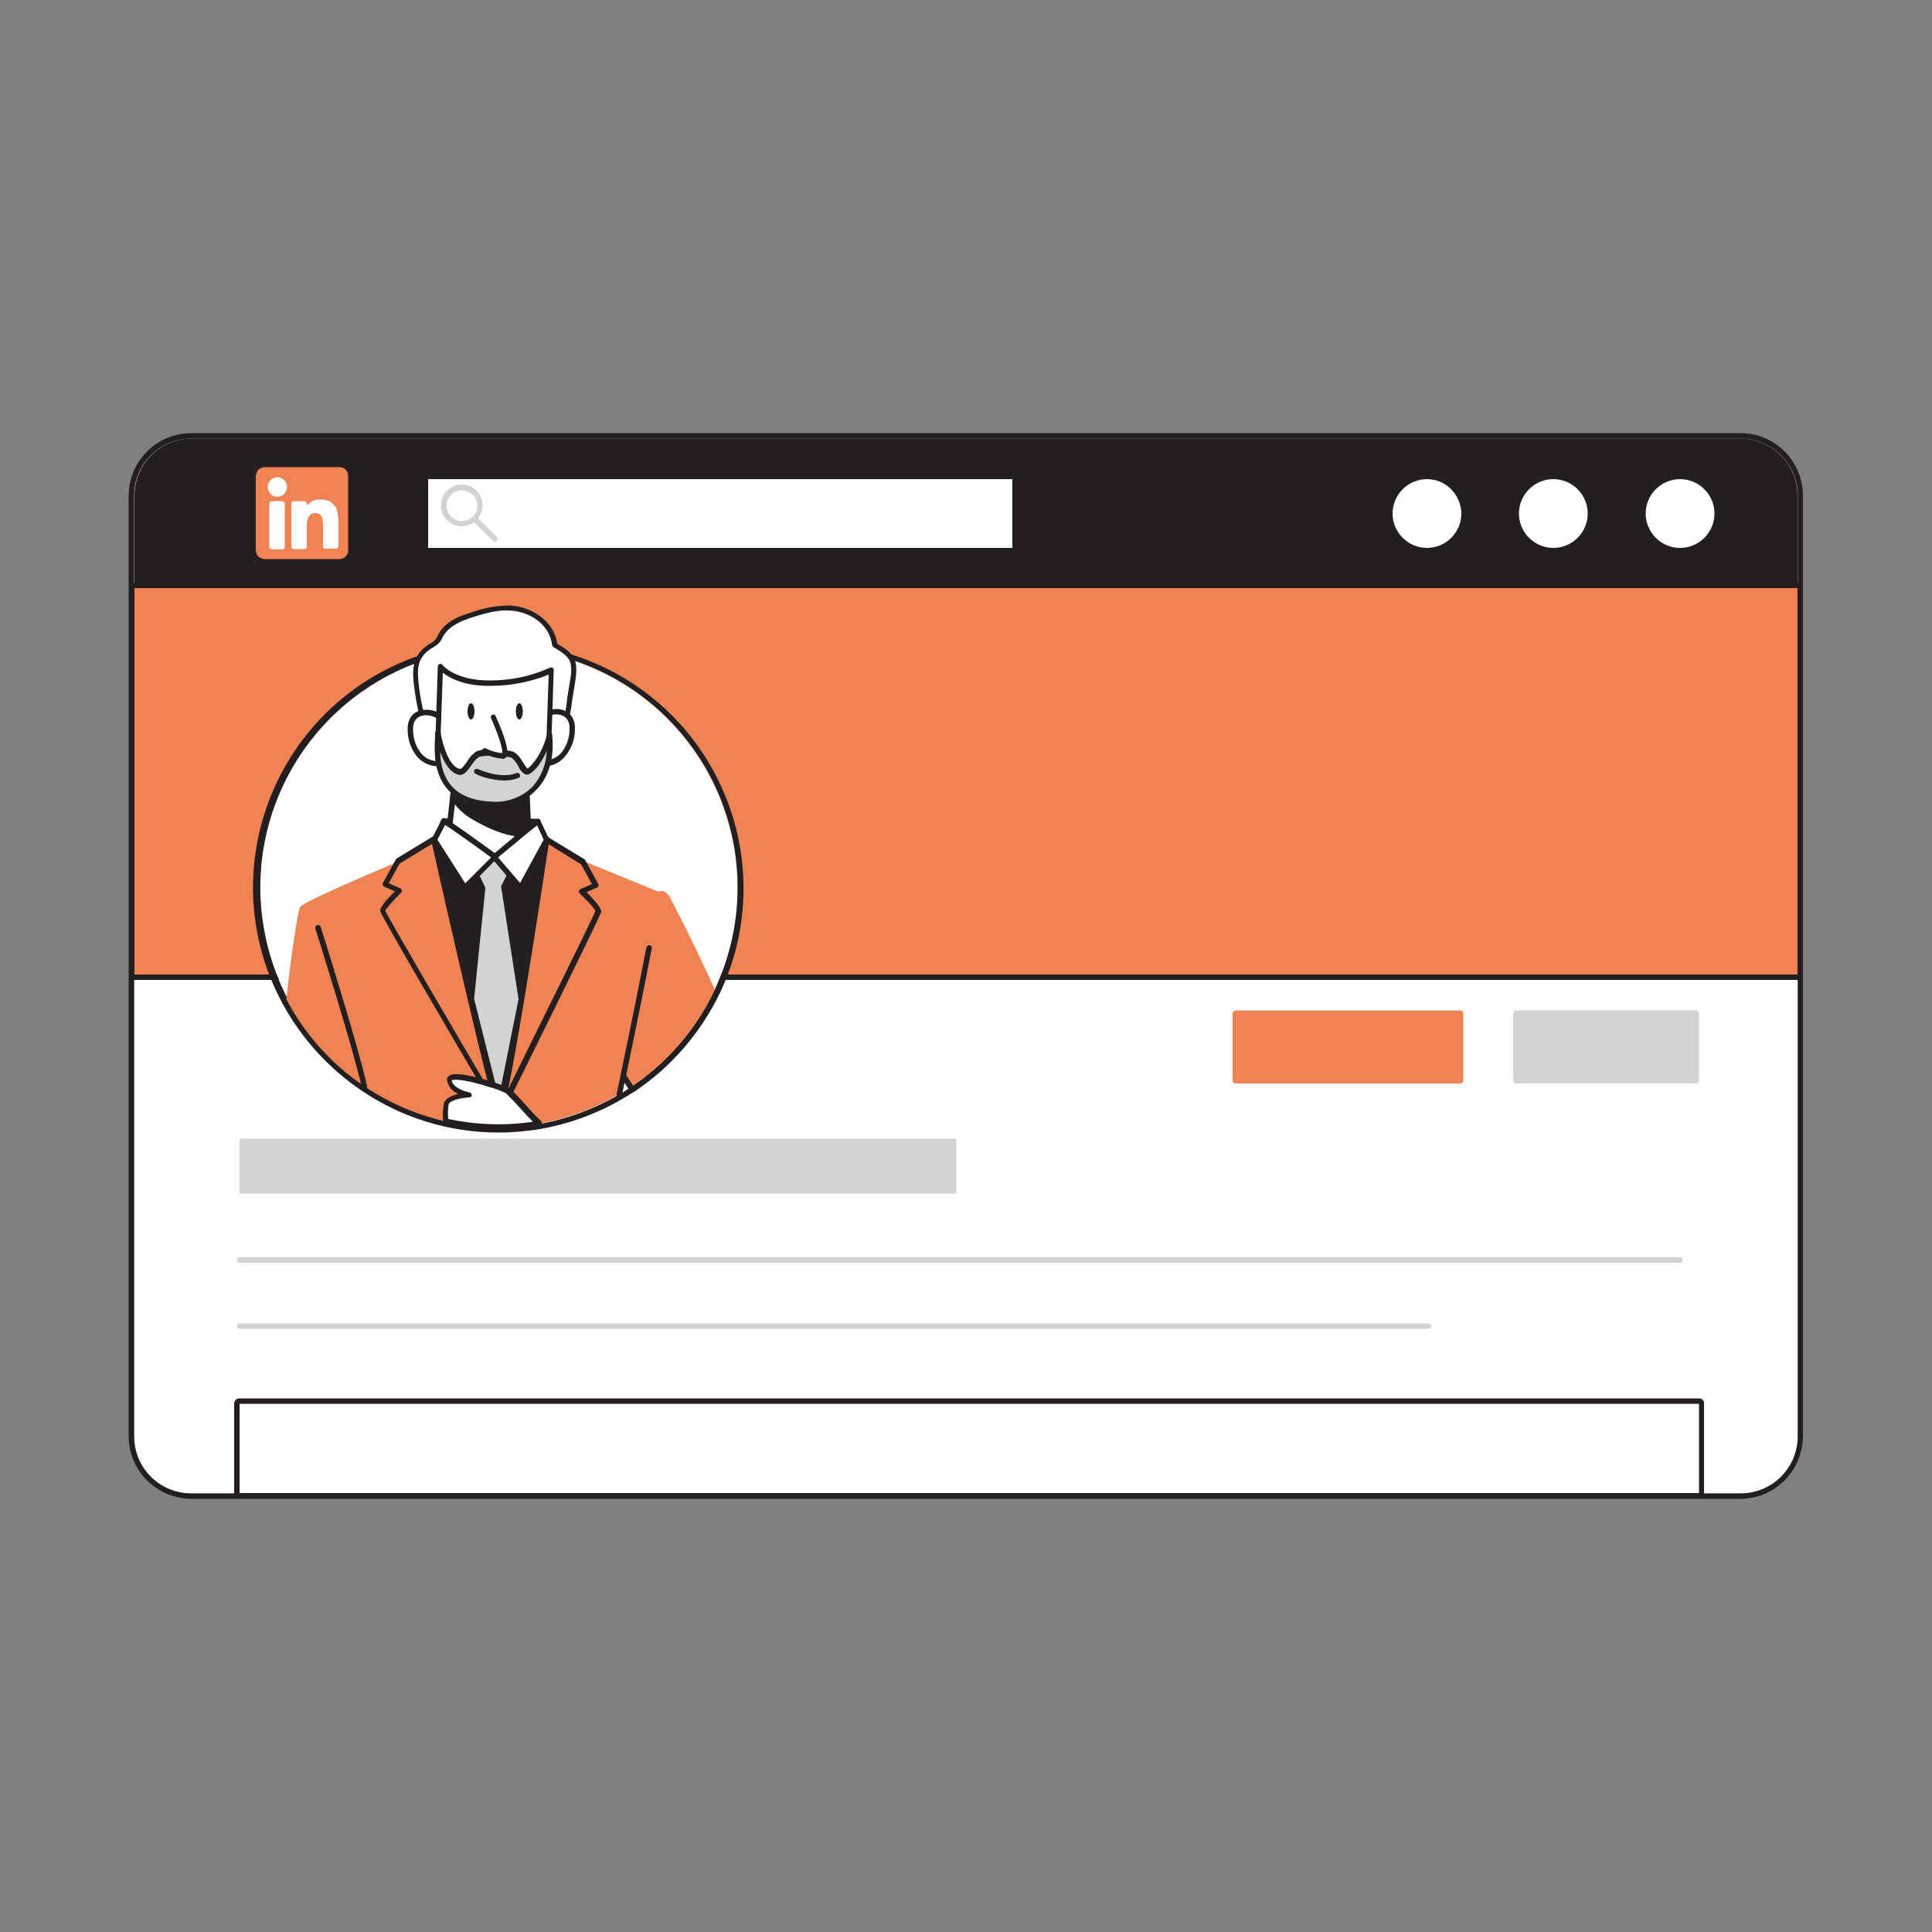 <svg transform="scale(1)" version="1.1" id="cCAnSiKWka" xmlns="http://www.w3.org/2000/svg" xmlns:xlink="http://www.w3.org/1999/xlink" x="0px" y="0px" viewBox="0 0 500 500" xml:space="preserve" class="pbimage_pbimage__wrapper__image__0LEis false"><rect x="0" y="0" width="500" height="500" fill="#808080" stroke="none"/><title>Linkedin</title><style type="text/css"> .st0{fill:#FFFFFF;} .st1{fill:#231F20;} .st2{fill:#68E1FD;} .st3{fill:#D1D3D4;}
 .st3{fill:#D1D3D4;}
 .st2{fill:#ef8354;}
 .st1{fill:#231F20;}
 .st0{fill:#FFFFFF;}</style><g id="Screen"><path class="st0" d="M465.2,128.3v243.4c0,8.2-6.6,14.8-14.8,14.8c0,0,0,0,0,0H49.5c-8.2,0-14.8-6.6-14.8-14.8l0,0V128.3
		c0-8.2,6.6-14.8,14.7-14.8c0,0,0,0,0,0h400.9C458.6,113.5,465.2,120.1,465.2,128.3C465.2,128.3,465.2,128.3,465.2,128.3z" fill="#FFFFFF"></path><path class="st1" d="M450.5,113.5c8.2,0,14.8,6.6,14.8,14.8c0,0,0,0,0,0v243.4c0,8.2-6.6,14.8-14.8,14.8c0,0,0,0,0,0H49.5
		c-8.2,0-14.8-6.6-14.8-14.8l0,0V128.3c0-8.2,6.6-14.8,14.7-14.8c0,0,0,0,0,0H450.5 M450.5,112.1H49.5c-8.9,0-16.2,7.2-16.2,16.2
		v243.4c0,8.9,7.2,16.1,16.2,16.2h400.9c8.9,0,16.1-7.2,16.2-16.2V128.3C466.6,119.4,459.4,112.1,450.5,112.1z" fill="#231F20"></path><path class="st1" d="M465.2,128.3v23.9H34.8v-23.9c0-8.2,6.6-14.8,14.7-14.8c0,0,0,0,0,0h400.9
		C458.6,113.5,465.2,120.1,465.2,128.3C465.2,128.3,465.2,128.3,465.2,128.3L465.2,128.3z" fill="#231F20"></path><rect class="st2" x="34.8" y="152.2" width="430.4" height="100" fill="#ef8354"></rect><path class="st1" d="M465.2,152.2v100H34.8v-100H465.2 M465.2,150.8H34.8c-0.8,0-1.4,0.6-1.4,1.4v100c0,0.8,0.6,1.4,1.4,1.4h430.4
		c0.8,0,1.4-0.6,1.4-1.4v-100C466.6,151.4,466,150.8,465.2,150.8z" fill="#231F20"></path><path class="st3" d="M434.8,326.8H62c-0.4,0-0.7-0.3-0.7-0.7c0-0.4,0.3-0.7,0.7-0.7h372.8c0.4,0,0.7,0.3,0.7,0.7
		C435.5,326.4,435.2,326.8,434.8,326.8z" fill="#D1D3D4"></path><path class="st3" d="M369.7,343.9H62c-0.4,0-0.7-0.3-0.7-0.7c0-0.4,0.3-0.7,0.7-0.7h307.7c0.4,0,0.7,0.3,0.7,0.7
		C370.4,343.6,370.1,343.9,369.7,343.9z" fill="#D1D3D4"></path><path class="st2" d="M319.8,261.5h58.1c0.5,0,0.8,0.4,0.8,0.8v17.3c0,0.5-0.4,0.8-0.8,0.8h-58.1c-0.5,0-0.8-0.4-0.8-0.8v-17.3
		C319,261.9,319.4,261.5,319.8,261.5z" fill="#ef8354"></path><path class="st3" d="M392.5,261.5h46.3c0.5,0,0.9,0.4,0.9,0.9v17.1c0,0.5-0.4,0.9-0.9,0.9h-46.3c-0.5,0-0.9-0.4-0.9-0.9v-17.1
		C391.5,262,391.9,261.5,392.5,261.5z" fill="#D1D3D4"></path><rect class="st0" x="110.1" y="123.3" width="152.6" height="19.2" fill="#FFFFFF"></rect><path class="st1" d="M262.7,143.2H110.1c-0.4,0-0.7-0.3-0.7-0.7v-19.2c0-0.4,0.3-0.7,0.7-0.7h152.6c0.4,0,0.7,0.3,0.7,0.7v0v19.2
		C263.4,142.9,263.1,143.2,262.7,143.2L262.7,143.2z M110.8,141.8H262V124H110.8V141.8z" fill="#231F20"></path><circle class="st0" cx="369.3" cy="132.9" r="9.6" fill="#FFFFFF"></circle><path class="st1" d="M369.3,143.2c-5.7,0-10.3-4.6-10.3-10.3c0-5.7,4.6-10.3,10.3-10.3s10.3,4.6,10.3,10.3c0,0,0,0,0,0
		C379.6,138.6,374.9,143.2,369.3,143.2z M369.3,124c-4.9,0-8.9,4-8.9,8.9c0,4.9,4,8.9,8.9,8.9c4.9,0,8.9-4,8.9-8.9c0,0,0,0,0,0
		C378.1,128,374.2,124,369.3,124L369.3,124z" fill="#231F20"></path><circle class="st0" cx="402" cy="132.9" r="9.6" fill="#FFFFFF"></circle><path class="st1" d="M402,143.2c-5.7,0-10.3-4.6-10.3-10.3c0-5.7,4.6-10.3,10.3-10.3s10.3,4.6,10.3,10.3c0,0,0,0,0,0
		C412.3,138.6,407.7,143.2,402,143.2z M402,124c-4.9,0-8.9,4-8.9,8.9c0,4.9,4,8.9,8.9,8.9c4.9,0,8.9-4,8.9-8.9c0,0,0,0,0,0
		C410.9,128,406.9,124,402,124L402,124z" fill="#231F20"></path><circle class="st0" cx="434.8" cy="132.9" r="9.6" fill="#FFFFFF"></circle><path class="st1" d="M434.8,143.2c-5.7,0-10.3-4.6-10.3-10.3c0-5.7,4.6-10.3,10.3-10.3s10.3,4.6,10.3,10.3c0,0,0,0,0,0
		C445.1,138.6,440.5,143.2,434.8,143.2z M434.8,124c-4.9,0-8.9,4-8.9,8.9c0,4.9,4,8.9,8.9,8.9c4.9,0,8.9-4,8.9-8.9c0,0,0,0,0,0
		C443.7,128,439.7,124,434.8,124L434.8,124z" fill="#231F20"></path><rect class="st0" x="67.6" y="122.6" width="20.5" height="20.5" fill="#FFFFFF"></rect><path class="st2" d="M88,144.7H68.3l-0.2-0.1c-0.9-0.1-1.7-0.8-1.8-1.7c0-0.1,0-0.2-0.1-0.3v-19.6c0-0.1,0-0.1,0.1-0.2
		c0.1-0.7,0.5-1.3,1.1-1.6c0.4-0.2,0.8-0.3,1.2-0.3h19.1c0.5,0,1.1,0.1,1.5,0.4c0.6,0.5,0.9,1.2,0.9,1.9v18.6c0,0.3,0,0.6,0,0.9
		c-0.1,0.9-0.8,1.7-1.7,1.9L88,144.7L88,144.7z M79.4,131.1v-0.7c0-0.3-0.2-0.6-0.6-0.7c0,0-0.1,0-0.1,0h-2.6
		c-0.4-0.1-0.7,0.2-0.7,0.5c0,0.1,0,0.1,0,0.2v11c0,0.4,0.2,0.7,0.6,0.7c0.1,0,0.1,0,0.2,0h2.5c0.5,0,0.7-0.2,0.7-0.8v-5.6
		c0-0.6,0.1-1.2,0.4-1.8c0.3-0.8,1.2-1.2,2-1.1c0.8,0,1.5,0.6,1.6,1.4c0.1,0.5,0.2,1.1,0.2,1.6c0,1.8,0,3.7,0,5.5
		c-0.1,0.3,0.2,0.7,0.5,0.7c0.1,0,0.1,0,0.2,0h2.5c0.4,0.1,0.7-0.2,0.8-0.6c0-0.1,0-0.1,0-0.2c0-1.9,0-3.9,0-5.8
		c0-1-0.1-1.9-0.3-2.9c-0.2-1.2-1-2.2-2.1-2.8c-0.9-0.4-1.9-0.5-2.9-0.4c-0.7,0-1.4,0.3-2,0.7c-0.3,0.3-0.7,0.6-1,0.9L79.4,131.1z
		 M69.7,135.9v5.5c-0.1,0.4,0.2,0.7,0.6,0.8c0.1,0,0.1,0,0.2,0h2.3c0.6,0,0.9-0.2,0.9-0.9v-10.8c0.1-0.4-0.2-0.7-0.6-0.8
		c-0.1,0-0.1,0-0.2,0h-2.4c-0.4-0.1-0.7,0.2-0.8,0.5c0,0.1,0,0.1,0,0.2L69.7,135.9L69.7,135.9z M74.3,126.1c0-1.4-1.1-2.6-2.6-2.6
		c-1.4,0.1-2.5,1.3-2.4,2.7c0.1,1.3,1.1,2.3,2.4,2.4C73.1,128.6,74.2,127.5,74.3,126.1L74.3,126.1z" fill="#ef8354"></path><path class="st3" d="M119.5,136.2c-3,0-5.4-2.4-5.4-5.4c0-3,2.4-5.4,5.4-5.4c3,0,5.4,2.4,5.4,5.4c0,1.4-0.6,2.8-1.6,3.8
		C122.3,135.7,120.9,136.2,119.5,136.2z M119.5,126.9c-2.2,0-3.9,1.8-3.9,4c0,1,0.4,2,1.2,2.8c1.6,1.5,4,1.5,5.6,0
		c1.5-1.5,1.5-4,0-5.6c0,0,0,0,0,0C121.6,127.4,120.6,126.9,119.5,126.9L119.5,126.9z" fill="#D1D3D4"></path><path class="st3" d="M128.1,140.2c-0.2,0-0.4-0.1-0.5-0.2l-5.3-5.3c-0.3-0.3-0.3-0.7,0-1s0.7-0.3,1,0l5.3,5.3c0.3,0.3,0.3,0.7,0,1
		C128.5,140.1,128.3,140.2,128.1,140.2L128.1,140.2z" fill="#D1D3D4"></path><rect class="st3" x="62" y="294.7" width="185.5" height="14.2" fill="#D1D3D4"></rect><rect class="st0" x="62" y="363.3" width="377.6" height="23.1" fill="#FFFFFF"></rect><path class="st1" d="M439.7,363.3v23.1H62v-23.1H439.7 M439.7,361.9H62c-0.8,0-1.4,0.6-1.4,1.4v23.1c0,0.8,0.6,1.4,1.4,1.4h377.6
		c0.8,0,1.4-0.6,1.4-1.4v-23.1C441.1,362.5,440.5,361.9,439.7,361.9z" fill="#231F20"></path></g><g id="Roundel"><path class="st0" d="M190.9,229.7c0,9.1-2,18.1-5.9,26.3c-4.8,10.2-12.3,18.9-21.7,25.2c0,0-0.1,0.1-0.1,0.1
		c-0.9,0.6-1.9,1.2-2.8,1.8l-0.2,0.1c-6.4,3.7-13.4,6.3-20.7,7.6c-33.8,5.6-65.7-17.3-71.3-51.1c-4.9-29.4,11.9-58.1,39.8-68.3l0,0
		c32.2-11.5,67.7,5.3,79.2,37.5C189.6,215.6,190.9,222.6,190.9,229.7L190.9,229.7z"></path><path class="st1" d="M129,167.8c34.2,0,61.9,27.7,61.9,61.9c0,20.7-10.4,40.1-27.6,51.6c0,0-0.1,0.1-0.1,0.1
		c-0.9,0.6-1.9,1.2-2.8,1.8l-0.2,0.1c-6.4,3.7-13.4,6.3-20.7,7.6c-33.8,5.6-65.7-17.3-71.3-51.1c-4.9-29.4,11.9-58.1,39.8-68.3l0,0
		C114.8,169,121.8,167.8,129,167.8 M128.9,166.4c-7.2,0-14.4,1.2-21.3,3.6c0,0-0.1,0-0.1,0c-32.9,11.8-50.1,48.1-38.3,81
		c4.6,12.7,13.1,23.6,24.3,31.2c10.5,7.1,22.8,10.9,35.4,10.9c3.6,0,7.2-0.3,10.8-0.9c7.5-1.3,14.6-3.9,21.2-7.7
		c0.1,0,0.2-0.1,0.3-0.2c1.1-0.6,2-1.2,2.8-1.7c0.1,0,0.1-0.1,0.2-0.1c9.6-6.4,17.2-15.3,22.2-25.7c14.9-31.7,1.2-69.4-30.5-84.3
		c-2.4-1.1-4.8-2.1-7.3-2.9C142.3,167.4,135.6,166.4,128.9,166.4L128.9,166.4L128.9,166.4z"></path></g><g id="Character_Photo"><path class="st2" d="M170.6,230.8v0.1l-2.7,14.4c-0.1,0.4-0.2,0.9-0.3,1.4l-4.9,26.1c0,0-0.5,2.3-1.2,5.4c-0.3,1.5-0.7,3.2-1.1,4.9
		l-0.2,0.1c-6.4,3.7-13.4,6.3-20.7,7.6c-26.5,4.6-52.9-8.4-65.4-32.2c1.4-12.6,3-23,3.6-23.9c0.7-1.2,15.4-7.5,25.3-11.7l8.8-3.7
		l1-0.1l0,0l0.7-0.1l0,0l2.2-0.1h0.1l2.2-0.1l0,0c1.7-0.1,3.7-0.2,5.7-0.3l0,0c2.8-0.1,5.8-0.2,8.4-0.3c1.9,0,3.5,0,4.9,0
		c0.5,0,0.9,0,1.3,0.1l0,0c0.2,0,0.4,0,0.6,0l0,0c0.5,0,1,0.1,1.5,0.2l0.3,0.1l0.5,0.2l0,0c1.6,0.6,4.9,2,8.7,3.5l0,0l20.6,8.4
		L170.6,230.8z"></path><polygon class="st1" points="114.8,212.5 139.2,212.6 138.8,221.9 121.6,221.9 113.2,217.9 	"></polygon><path class="st1" d="M138.8,222.6h-17.2c-0.1,0-0.2,0-0.3-0.1l-8.4-4c-0.3-0.1-0.5-0.5-0.4-0.8l1.6-5.4c0.1-0.3,0.4-0.5,0.7-0.5
		l0,0l24.4,0.1c0.2,0,0.4,0.1,0.5,0.2c0.1,0.1,0.2,0.3,0.2,0.5l-0.4,9.3C139.5,222.3,139.2,222.6,138.8,222.6z M121.7,221.2h16.4
		l0.4-7.9l-23.2-0.1l-1.3,4.3L121.7,221.2z"></path><path class="st0" d="M145.6,188.8c1.3-2.9,1.7-6.8,2.2-9.9c0.4-2.3,1.4-6.1,0.3-8.3c-0.7-1.5-3.1-3-4.4-3.7
		c-0.7-5.8-6.1-9.3-11.6-9.6c-3.3,0-6.6,0.6-9.7,1.7c-3.1,1-6.4,2.3-8,5.1c-0.3,0.6-0.7,1.2-1.1,1.8c-0.6,0.5-1.2,1-1.9,1.4
		c-4.3,2.8-3.9,6.7-3.3,11.1c0.6,4.7,2.2,9.3,2.7,14c5.4,0.3,10.9,0.8,16.4,0.7C131.4,193,143.3,194,145.6,188.8L145.6,188.8z"></path><path class="st1" d="M131.5,193.8h-2.4c-0.8,0-1.5,0-2.1,0c-4.5,0.1-9-0.2-13.3-0.5l-3.1-0.2c-0.3,0-0.6-0.3-0.7-0.6
		c-0.3-2.4-0.7-4.8-1.3-7.2c-0.6-2.2-1-4.5-1.3-6.7c-0.6-4.5-1.1-8.7,3.6-11.8c0.2-0.1,0.3-0.2,0.5-0.3c0.5-0.2,0.9-0.6,1.2-0.9
		c0.3-0.3,0.5-0.7,0.7-1.1c0.1-0.2,0.2-0.4,0.3-0.6c1.7-3,5-4.4,8.4-5.4c3.2-1.2,6.6-1.8,10-1.8c5.4,0.3,11.3,3.8,12.2,9.9
		c1.3,0.7,3.7,2.2,4.4,3.9c1,2.1,0.4,5.1,0,7.5l-0.2,1.3c-0.1,0.6-0.2,1.2-0.3,1.8c-0.3,2.8-0.9,5.6-1.9,8.2l0,0
		C144.4,193.4,137.1,193.8,131.5,193.8L131.5,193.8z M127.6,192.3h1.6c4.9,0.1,13.9,0.2,15.8-3.8c1-2.5,1.6-5.2,1.8-7.9
		c0.1-0.6,0.2-1.2,0.3-1.8c0.1-0.4,0.1-0.8,0.2-1.3c0.4-2.1,0.9-4.9,0.1-6.6c-0.5-1.1-2.5-2.5-4.1-3.4c-0.2-0.1-0.3-0.3-0.4-0.5
		c-0.7-5.6-6-8.8-11-9c-3-0.2-5.9,0.6-9.5,1.7c-3.1,1-6.1,2.3-7.6,4.8c-0.1,0.2-0.2,0.3-0.3,0.5c-0.2,0.5-0.5,1-0.9,1.4
		c-0.5,0.5-1,0.9-1.6,1.2l-0.5,0.3c-4,2.6-3.5,6-3,10.4c0.3,2.2,0.7,4.4,1.3,6.6c0.6,2.2,1,4.5,1.3,6.8l2.5,0.2
		c4.3,0.3,8.8,0.6,13.2,0.5L127.6,192.3L127.6,192.3z M145.6,188.8L145.6,188.8z"></path><path class="st0" d="M116.5,189.6c-0.7-6-10.5-7.8-10.3-0.8c0,2.4,0.8,4.8,2.4,6.6c1.6,1.9,4.2,2.6,6.5,1.8"></path><path class="st1" d="M113.3,198.3c-2,0-3.9-0.9-5.2-2.3c-1.7-2-2.6-4.5-2.6-7.1c-0.1-3.6,2.1-5.1,4.3-5.2c3.6-0.3,6.8,2.3,7.4,5.9
		c0,0.4-0.2,0.7-0.6,0.8c0,0,0,0,0,0c-0.4,0-0.7-0.2-0.8-0.6c0,0,0,0,0,0c-0.5-2.8-3-4.8-5.9-4.7c-2,0.2-3.1,1.5-3,3.8
		c0,2.3,0.8,4.5,2.2,6.2c1.4,1.6,3.7,2.3,5.8,1.6c0.3-0.2,0.8,0,0.9,0.3c0.2,0.3,0,0.8-0.3,0.9c0,0-0.1,0-0.1,0
		C114.7,198.2,114,198.4,113.3,198.3L113.3,198.3z"></path><path class="st0" d="M137.8,189.6c0.7-6,10.5-7.8,10.3-0.8c0,2.4-0.8,4.8-2.4,6.6c-1.6,1.9-4.2,2.6-6.5,1.8"></path><path class="st1" d="M141,198.3c-0.7,0-1.5-0.1-2.1-0.4c-0.4-0.1-0.6-0.5-0.5-0.9s0.5-0.6,0.9-0.5c0,0,0.1,0,0.1,0
		c2.1,0.7,4.3,0,5.8-1.6c1.4-1.7,2.2-3.9,2.2-6.2c0.1-2.2-1-3.6-3-3.8c-2.9-0.2-5.4,1.8-5.9,4.7c-0.1,0.4-0.4,0.7-0.8,0.6
		c-0.4,0-0.7-0.4-0.6-0.8c0,0,0,0,0,0c0.6-3.6,3.8-6.1,7.4-5.9c2.1,0.2,4.4,1.6,4.3,5.2c0,2.6-0.9,5.1-2.6,7.1
		C144.8,197.4,143,198.3,141,198.3L141,198.3z"></path><path class="st0" d="M115.8,219.2c0,0,4.5,2.3,12.3,2.6s9.1-1.8,9.1-1.8l-0.2-4.1l-0.4-9.6l-0.4-9l-17.7-0.6l-0.8,7.3l-0.3,2.4
		L115.8,219.2L115.8,219.2z"></path><path class="st1" d="M129.3,222.5c-0.4,0-0.9,0-1.3,0c-7.8-0.3-12.4-2.6-12.6-2.6c-0.3-0.1-0.4-0.4-0.4-0.7l2.6-22.7
		c0-0.4,0.4-0.6,0.7-0.6l17.7,0.6c0.4,0,0.7,0.3,0.7,0.7l1,22.8c0,0.1,0,0.3-0.1,0.4C137.5,220.6,136.1,222.5,129.3,222.5
		L129.3,222.5z M116.5,218.8c3.7,1.5,7.6,2.2,11.6,2.3c5.9,0.2,7.8-1,8.3-1.4l-1-21.9l-16.4-0.6L116.5,218.8z"></path><path class="st1" d="M117.2,206.2c1.4,2.2,3.3,4,5.6,5.3c3.7,2.2,9.4,4.8,14,4.3l-0.4-9.6c-3.4,0.3-6.8,0.2-10.2-0.3
		c-3-0.2-6-0.9-8.8-2L117.2,206.2L117.2,206.2z"></path><path class="st1" d="M135.6,216.6c-4.9,0-10.2-2.7-13.1-4.4c-2.4-1.3-4.4-3.2-5.9-5.6c-0.1-0.1-0.1-0.3-0.1-0.4l0.3-2.4
		c0-0.2,0.2-0.4,0.3-0.5c0.2-0.1,0.4-0.1,0.6,0c2.7,1.1,5.6,1.7,8.5,1.9c3.3,0.5,6.7,0.6,10.1,0.3c0.2,0,0.4,0,0.5,0.2
		c0.1,0.1,0.2,0.3,0.2,0.5l0.4,9.6c0,0.4-0.3,0.7-0.6,0.7C136.5,216.6,136,216.6,135.6,216.6L135.6,216.6z M118,206.1
		c1.3,2,3.2,3.7,5.3,4.9c2.3,1.4,8,4.5,12.9,4.2l-0.4-8.2c-3.2,0.2-6.4,0.1-9.6-0.4c-2.7-0.2-5.5-0.8-8.1-1.7L118,206.1L118,206.1z"></path><path class="st0" d="M142.7,173.5l-0.7,21.5c-0.2,7.5-6.5,13.3-14,13.1l-1.6-0.1c-6-0.2-11.2-4.4-12.7-10.2
		c-0.3-1.3-0.5-2.5-0.4-3.8l0.7-21.5c0,0,3.4,4.4,13,4.3C132.4,176.9,137.8,175.8,142.7,173.5L142.7,173.5z"></path><path class="st1" d="M128.4,208.8h-0.5l-1.6-0.1c-6.3-0.2-11.7-4.6-13.3-10.7c-0.3-1.3-0.5-2.7-0.4-4l0.7-21.5
		c0-0.4,0.3-0.7,0.7-0.7c0.2,0,0.4,0.1,0.5,0.3c0,0,3.3,4.1,12.4,4c5.3,0,10.6-1.1,15.4-3.3c0.2-0.1,0.5-0.1,0.7,0
		c0.2,0.1,0.3,0.4,0.3,0.6l-0.7,21.5c0,1-0.2,1.9-0.4,2.9C140.7,204.3,134.9,208.8,128.4,208.8L128.4,208.8z M114.6,174.1l-0.7,19.9
		c-0.3,7.1,5.3,13.1,12.4,13.3c0,0,0,0,0,0l1.6,0.1c6.1,0.2,11.5-3.9,13-9.8c0.2-0.8,0.3-1.7,0.4-2.6l0.7-20.4
		c-4.8,1.9-9.9,2.9-15,2.9C120.2,177.6,116.4,175.5,114.6,174.1L114.6,174.1z"></path><path class="st3" d="M142.1,190.3c1.3,13.5-7.6,18-14.2,17.8l-1.6-0.1c-14.9-1.1-13.1-14-13-18.4c0.7,3.6,2.4,9.4,5.5,10.1
		c1.6,0.3,3.1-3.7,4.6-4.5s5.9-0.3,8.2-0.1s3.3,4.1,4.5,4.6C136.9,200.1,140.5,196.5,142.1,190.3L142.1,190.3z"></path><path class="st1" d="M128.4,208.8h-0.5l-1.6-0.1c-14.6-1.1-14-13-13.7-18.1c0-0.4,0-0.7,0-1c0-0.4,0.3-0.6,0.7-0.7
		c0.4,0,0.7,0.2,0.7,0.6c0.7,4.1,2.5,9,5,9.5c0.5,0.1,1.4-1.2,2-2.1c0.5-0.9,1.3-1.7,2.2-2.4c1.4-0.7,4.2-0.6,7.4-0.3l1.2,0.1
		c1.8,0.1,2.8,1.8,3.7,3.2c0.3,0.5,0.6,1,1,1.4c0.8-0.4,3.7-3.4,5.1-8.9c0.1-0.3,0.4-0.5,0.7-0.5c0.3,0,0.6,0.3,0.6,0.6
		c0.6,5.9-0.8,10.8-3.9,14.1C136.1,207.3,132.3,208.9,128.4,208.8L128.4,208.8z M113.9,194.6c0.2,5.3,2,12,12.4,12.8l1.6,0.1
		c3.7,0.1,7.4-1.3,10-4c2.2-2.5,3.5-5.8,3.6-9.2c-1.4,3.3-3.3,5.4-4.5,6c-0.3,0.2-0.7,0.2-1.1,0.1c-0.8-0.5-1.4-1.2-1.7-2
		c-0.7-1.2-1.5-2.5-2.6-2.5l-1.2-0.1c-2.1-0.2-5.5-0.4-6.6,0.2c-0.7,0.5-1.2,1.2-1.7,1.9c-1,1.4-2,2.9-3.4,2.6
		C116.4,200,114.9,197.2,113.9,194.6L113.9,194.6z"></path><path class="st0" d="M127.7,185.6c0,0,4.5,9.8,2.5,10s-4.8-1.3-4.8-1.3"></path><path class="st1" d="M129.9,196.3c-1.7-0.1-3.3-0.6-4.8-1.4c-0.3-0.2-0.5-0.6-0.3-0.9c0,0,0,0,0,0c0.2-0.3,0.6-0.5,0.9-0.3
		c0,0,0,0,0.1,0c1.3,0.7,2.8,1.1,4.2,1.2c0.2-0.9-1.1-5-2.9-9c-0.2-0.4,0-0.8,0.3-0.9c0.4-0.2,0.8,0,0.9,0.4
		c1.2,2.6,3.8,8.8,2.8,10.4c-0.2,0.3-0.5,0.6-0.9,0.6L129.9,196.3L129.9,196.3z"></path><path class="st1" d="M130.5,202c-2.6-0.1-5.1-0.6-7.4-1.7c-0.4-0.2-0.5-0.6-0.4-0.9s0.6-0.5,0.9-0.4c6.5,2.8,9.9,1.1,10,1.1
		c0.3-0.2,0.8,0,0.9,0.3c0.2,0.3,0.1,0.8-0.3,0.9c0,0,0,0,0,0C133.1,201.8,131.8,202,130.5,202L130.5,202z"></path><ellipse class="st1" cx="121.9" cy="184.1" rx="0.9" ry="2.1"></ellipse><ellipse class="st1" cx="134.4" cy="184.1" rx="0.9" ry="2.1"></ellipse><polygon class="st1" points="112.3,217.3 128.9,289.8 132.7,271.8 141.5,217.3 128,221.8 	"></polygon><path class="st1" d="M129,290.5c-0.3,0-0.6-0.2-0.7-0.5l-16.6-72.5c-0.1-0.2,0-0.5,0.2-0.7c0.2-0.2,0.4-0.2,0.7-0.2l15.5,4.4
		l13.3-4.4c0.2-0.1,0.5,0,0.7,0.1c0.2,0.2,0.3,0.4,0.2,0.6l-8.8,54.5l-3.8,18.1C129.6,290.3,129.3,290.5,129,290.5L129,290.5
		L129,290.5z M113.3,218.3l15.6,68.2l3-14.9l8.6-53.3l-12.4,4.1c-0.1,0-0.3,0-0.4,0L113.3,218.3L113.3,218.3z"></path><polygon class="st3" points="122.2,224.1 125,229.7 122,258.6 129.2,287.1 135,258.6 130.5,229.4 132.7,224.9 128,221.8 	"></polygon><path class="st1" d="M129.2,287.8c-0.3,0-0.6-0.2-0.7-0.5l-7.2-28.5c0-0.1,0-0.2,0-0.2l3-28.7l-2.7-5.5c-0.1-0.2-0.1-0.4,0-0.6
		c0.1-0.2,0.2-0.3,0.4-0.4l5.8-2.3c0.2-0.1,0.5-0.1,0.6,0.1l4.7,3.1c0.3,0.2,0.4,0.6,0.2,0.9l-2.2,4.2l4.5,29c0,0.1,0,0.2,0,0.2
		l-5.8,28.5c-0.1,0.3-0.3,0.6-0.7,0.6l0,0L129.2,287.8z M122.7,258.5l6.4,25.5l5.1-25.4l-4.5-29.1c0-0.1,0-0.3,0.1-0.4l2-3.9
		l-3.9-2.6l-4.8,1.9l2.4,5c0.1,0.1,0.1,0.2,0.1,0.4L122.7,258.5L122.7,258.5z"></path><path class="st0" d="M139.2,212.6c-0.3,0-11.3,9.2-11.3,9.2l6.8,7.9l6.8-12.4L139.2,212.6L139.2,212.6z"></path><path class="st1" d="M134.7,230.4c-0.2,0-0.4-0.1-0.5-0.2l-6.8-7.9c-0.1-0.1-0.2-0.3-0.2-0.5c0-0.2,0.1-0.4,0.2-0.5
		c11.2-9.4,11.4-9.4,11.8-9.4c0.3,0,0.5,0.2,0.6,0.4l2.3,4.8c0.1,0.2,0.1,0.4,0,0.6l-6.8,12.4c-0.1,0.2-0.3,0.3-0.5,0.4L134.7,230.4
		L134.7,230.4z M128.9,221.9l5.7,6.6l6.1-11.2l-1.7-3.7C137.3,214.9,132.4,219,128.9,221.9L128.9,221.9z"></path><path class="st0" d="M114.8,212.5c0.4,0,13.2,9.3,13.2,9.3l-7.8,7.9l-7.8-12.4L114.8,212.5z"></path><path class="st1" d="M120.2,230.4L120.2,230.4c-0.3,0-0.5-0.1-0.6-0.3l-7.8-12.4c-0.1-0.2-0.1-0.5,0-0.7l2.5-4.9
		c0.1-0.2,0.4-0.4,0.6-0.4c0.3,0,0.6,0,13.6,9.4c0.3,0.2,0.4,0.7,0.2,1c0,0,0,0.1-0.1,0.1l-7.8,7.9
		C120.6,230.3,120.4,230.4,120.2,230.4L120.2,230.4z M113.2,217.3l7.2,11.3l6.7-6.7c-4.1-3-10-7.2-11.9-8.4L113.2,217.3L113.2,217.3
		z"></path><path class="st2" d="M112.3,217.3c0,0,14.3,64.1,16.9,70.6c0,0-30.1-51.2-30.3-52.2s4.3-5.2,4.3-5.2l-3.7-1.6l3.3-6L112.3,217.3
		L112.3,217.3z"></path><path class="st1" d="M129.3,288.6c-0.2,0-0.5-0.1-0.6-0.4c-9.1-15.4-30.2-51.4-30.3-52.4c-0.1-0.8,1.1-2.5,3.8-5.1l-2.7-1.2
		c-0.2-0.1-0.3-0.2-0.4-0.4c-0.1-0.2-0.1-0.4,0-0.6l3.3-6c0.1-0.1,0.1-0.2,0.2-0.3l9.4-5.7c0.2-0.1,0.4-0.1,0.6-0.1
		c0.2,0.1,0.4,0.3,0.4,0.5c0.1,0.6,14.3,64.1,16.9,70.5c0.2,0.3,0,0.8-0.3,0.9C129.5,288.6,129.3,288.6,129.3,288.6L129.3,288.6z
		 M99.7,235.7c1.1,2.4,17.9,31.1,27.2,46.9c-4.2-15.8-13.5-57.1-15.1-64.2l-8.4,5.1l-2.8,5.1l3,1.3c0.2,0.1,0.4,0.3,0.4,0.5
		c0,0.2,0,0.5-0.2,0.6C102,232.8,100,235,99.7,235.7L99.7,235.7z"></path><path class="st2" d="M141.5,217.3c0,0-9.6,64.1-12.2,70.6c0,0,25.4-51.2,25.6-52.2s-4.3-5.2-4.3-5.2l3.6-1.6l-3.3-6L141.5,217.3
		L141.5,217.3z"></path><path class="st1" d="M129.3,288.6c-0.1,0-0.2,0-0.3-0.1c-0.3-0.2-0.5-0.6-0.4-0.9c2.6-6.3,12.1-69.8,12.2-70.4
		c0-0.2,0.2-0.4,0.4-0.5c0.2-0.1,0.5-0.1,0.7,0l9.4,5.7c0.1,0.1,0.2,0.2,0.2,0.3l3.3,6c0.2,0.3,0.1,0.8-0.2,1c0,0-0.1,0-0.1,0
		l-2.7,1.2c2.6,2.6,3.9,4.3,3.8,5.1c-0.2,1-19.6,40.3-25.6,52.4C129.8,288.5,129.5,288.7,129.3,288.6L129.3,288.6z M142,218.5
		c-1.1,7.2-7.1,47.1-10.5,63.4c7.9-16,21.7-43.9,22.6-46.1c-0.2-0.7-2.3-2.9-4.1-4.6c-0.2-0.2-0.2-0.4-0.2-0.6
		c0-0.2,0.2-0.4,0.4-0.5l3-1.3l-2.8-5.1L142,218.5L142,218.5z"></path><path class="st2" d="M185,256.1c-4.8,10.2-12.3,18.9-21.7,25.2c-0.7-1.1-1.3-2.1-1.9-3.1l-0.1-0.3c-0.8-1.2-1.4-2.5-1.8-3.9
		c-0.1-2.1,10.4-40.7,11.1-43.1v-0.1c0,0,1.2-1,2.7,1.3C173.8,233,179.2,243.3,185,256.1L185,256.1z"></path><path class="st0" d="M139.5,290.8c-8,1.4-16.2,1.2-24.1-0.6c-0.2-1.5-0.1-3,0.2-4.5c0.7-2,6-2.3,6-2.3s-4.8-0.9-5.2-3.7
		c-0.2-1.6,4.1-0.9,8.2,0.3l0,0c0.8,0.2,1.6,0.5,2.3,0.7l0.3,0.1l0.4,0.1c1.1,0.4,2,0.7,2.7,1c0.1,0,0.2,0.1,0.3,0.1
		c0.1,0,0.1,0,0.2,0.1c0.1,0,0.2,0.1,0.3,0.2c0.3,0.2,0.5,0.4,0.7,0.6C133.9,284.5,137.4,288.9,139.5,290.8L139.5,290.8z"></path><path class="st1" d="M129,292.4c-4.6,0-9.2-0.5-13.8-1.5c-0.3-0.1-0.5-0.3-0.5-0.6c-0.2-1.6-0.1-3.2,0.2-4.8c0.4-1.3,2.1-2,3.7-2.4
		c-1.5-0.6-2.5-1.8-2.9-3.4c-0.1-0.5,0.1-0.9,0.4-1.2c0.4-0.3,1.5-1.3,8.6,0.7h0.1c0.8,0.2,1.6,0.5,2.3,0.7l0.4,0.1
		c0.1,0,0.2,0,0.2,0.1l0.2,0c1.2,0.4,2.1,0.8,2.8,1l0.3,0.1c0.1,0,0.2,0.1,0.2,0.1c0.1,0.1,0.3,0.1,0.4,0.2c0.3,0.2,0.6,0.4,0.8,0.6
		c1,0.9,2.2,2.3,3.6,3.8c1.3,1.5,2.6,2.9,4,4.2c0.2,0.2,0.3,0.5,0.2,0.7c-0.1,0.3-0.3,0.5-0.6,0.5
		C136.1,292.1,132.6,292.4,129,292.4L129,292.4z M116,289.6c7.2,1.5,14.6,1.8,21.9,0.7c-1-1-2-2.1-3.1-3.3c-1.1-1.3-2.3-2.5-3.5-3.7
		c-0.2-0.2-0.4-0.4-0.6-0.5c-0.1,0-0.2-0.1-0.2-0.1c-0.1,0-0.1-0.1-0.2-0.1l-0.3-0.1c-0.6-0.3-1.5-0.6-2.7-1l-0.8-0.2
		c-0.7-0.2-1.4-0.5-2.2-0.7c0,0,0,0-0.1,0c-5.3-1.5-7.1-1.2-7.3-1c0.3,1.9,3.4,2.9,4.6,3.1c0.3,0.1,0.6,0.4,0.6,0.7
		c0,0.4-0.3,0.6-0.7,0.6c-2,0.1-5,0.8-5.3,1.8C115.9,287.1,115.9,288.4,116,289.6L116,289.6z"></path><path class="st1" d="M163.2,282c-0.2,0-0.5-0.1-0.6-0.3l-1.8-2.7c-0.2-0.3-0.2-0.8,0.2-1c0,0,0,0,0,0c0.3-0.2,0.7-0.2,1,0.1
		c0,0,0,0,0,0.1l1.8,2.7c0.2,0.3,0.2,0.8-0.2,1c0,0,0,0,0,0C163.5,282,163.4,282.1,163.2,282L163.2,282z"></path><path class="st1" d="M160.2,283.9h-0.1c-0.4-0.1-0.6-0.5-0.5-0.8c0,0,0,0,0,0c0.3-1.5,0.7-3.3,1.1-5.2v-0.1
		c2.9-13.9,5-24.4,6.3-31.2c0.1-0.3,0.1-0.6,0.2-0.9l0.1-0.5c0.1-0.4,0.4-0.6,0.8-0.6c0.4,0.1,0.6,0.4,0.6,0.8l-0.1,0.5
		c-0.1,0.3-0.1,0.6-0.2,0.9c-1.3,6.8-3.4,17.3-6.3,31.2v0c-0.4,1.9-0.8,3.7-1.1,5.3C160.9,283.7,160.6,283.9,160.2,283.9
		L160.2,283.9z"></path><path class="st1" d="M94.3,281.8c-0.3,0-0.6-0.2-0.7-0.5c-2.3-10.4-11.9-40.7-12-41c-0.1-0.4,0.1-0.8,0.5-0.9
		c0.4-0.1,0.8,0.1,0.9,0.5l0,0c0.1,0.3,9.7,30.7,12,41.2c0.1,0.4-0.2,0.7-0.5,0.8L94.3,281.8L94.3,281.8z"></path></g></svg>
